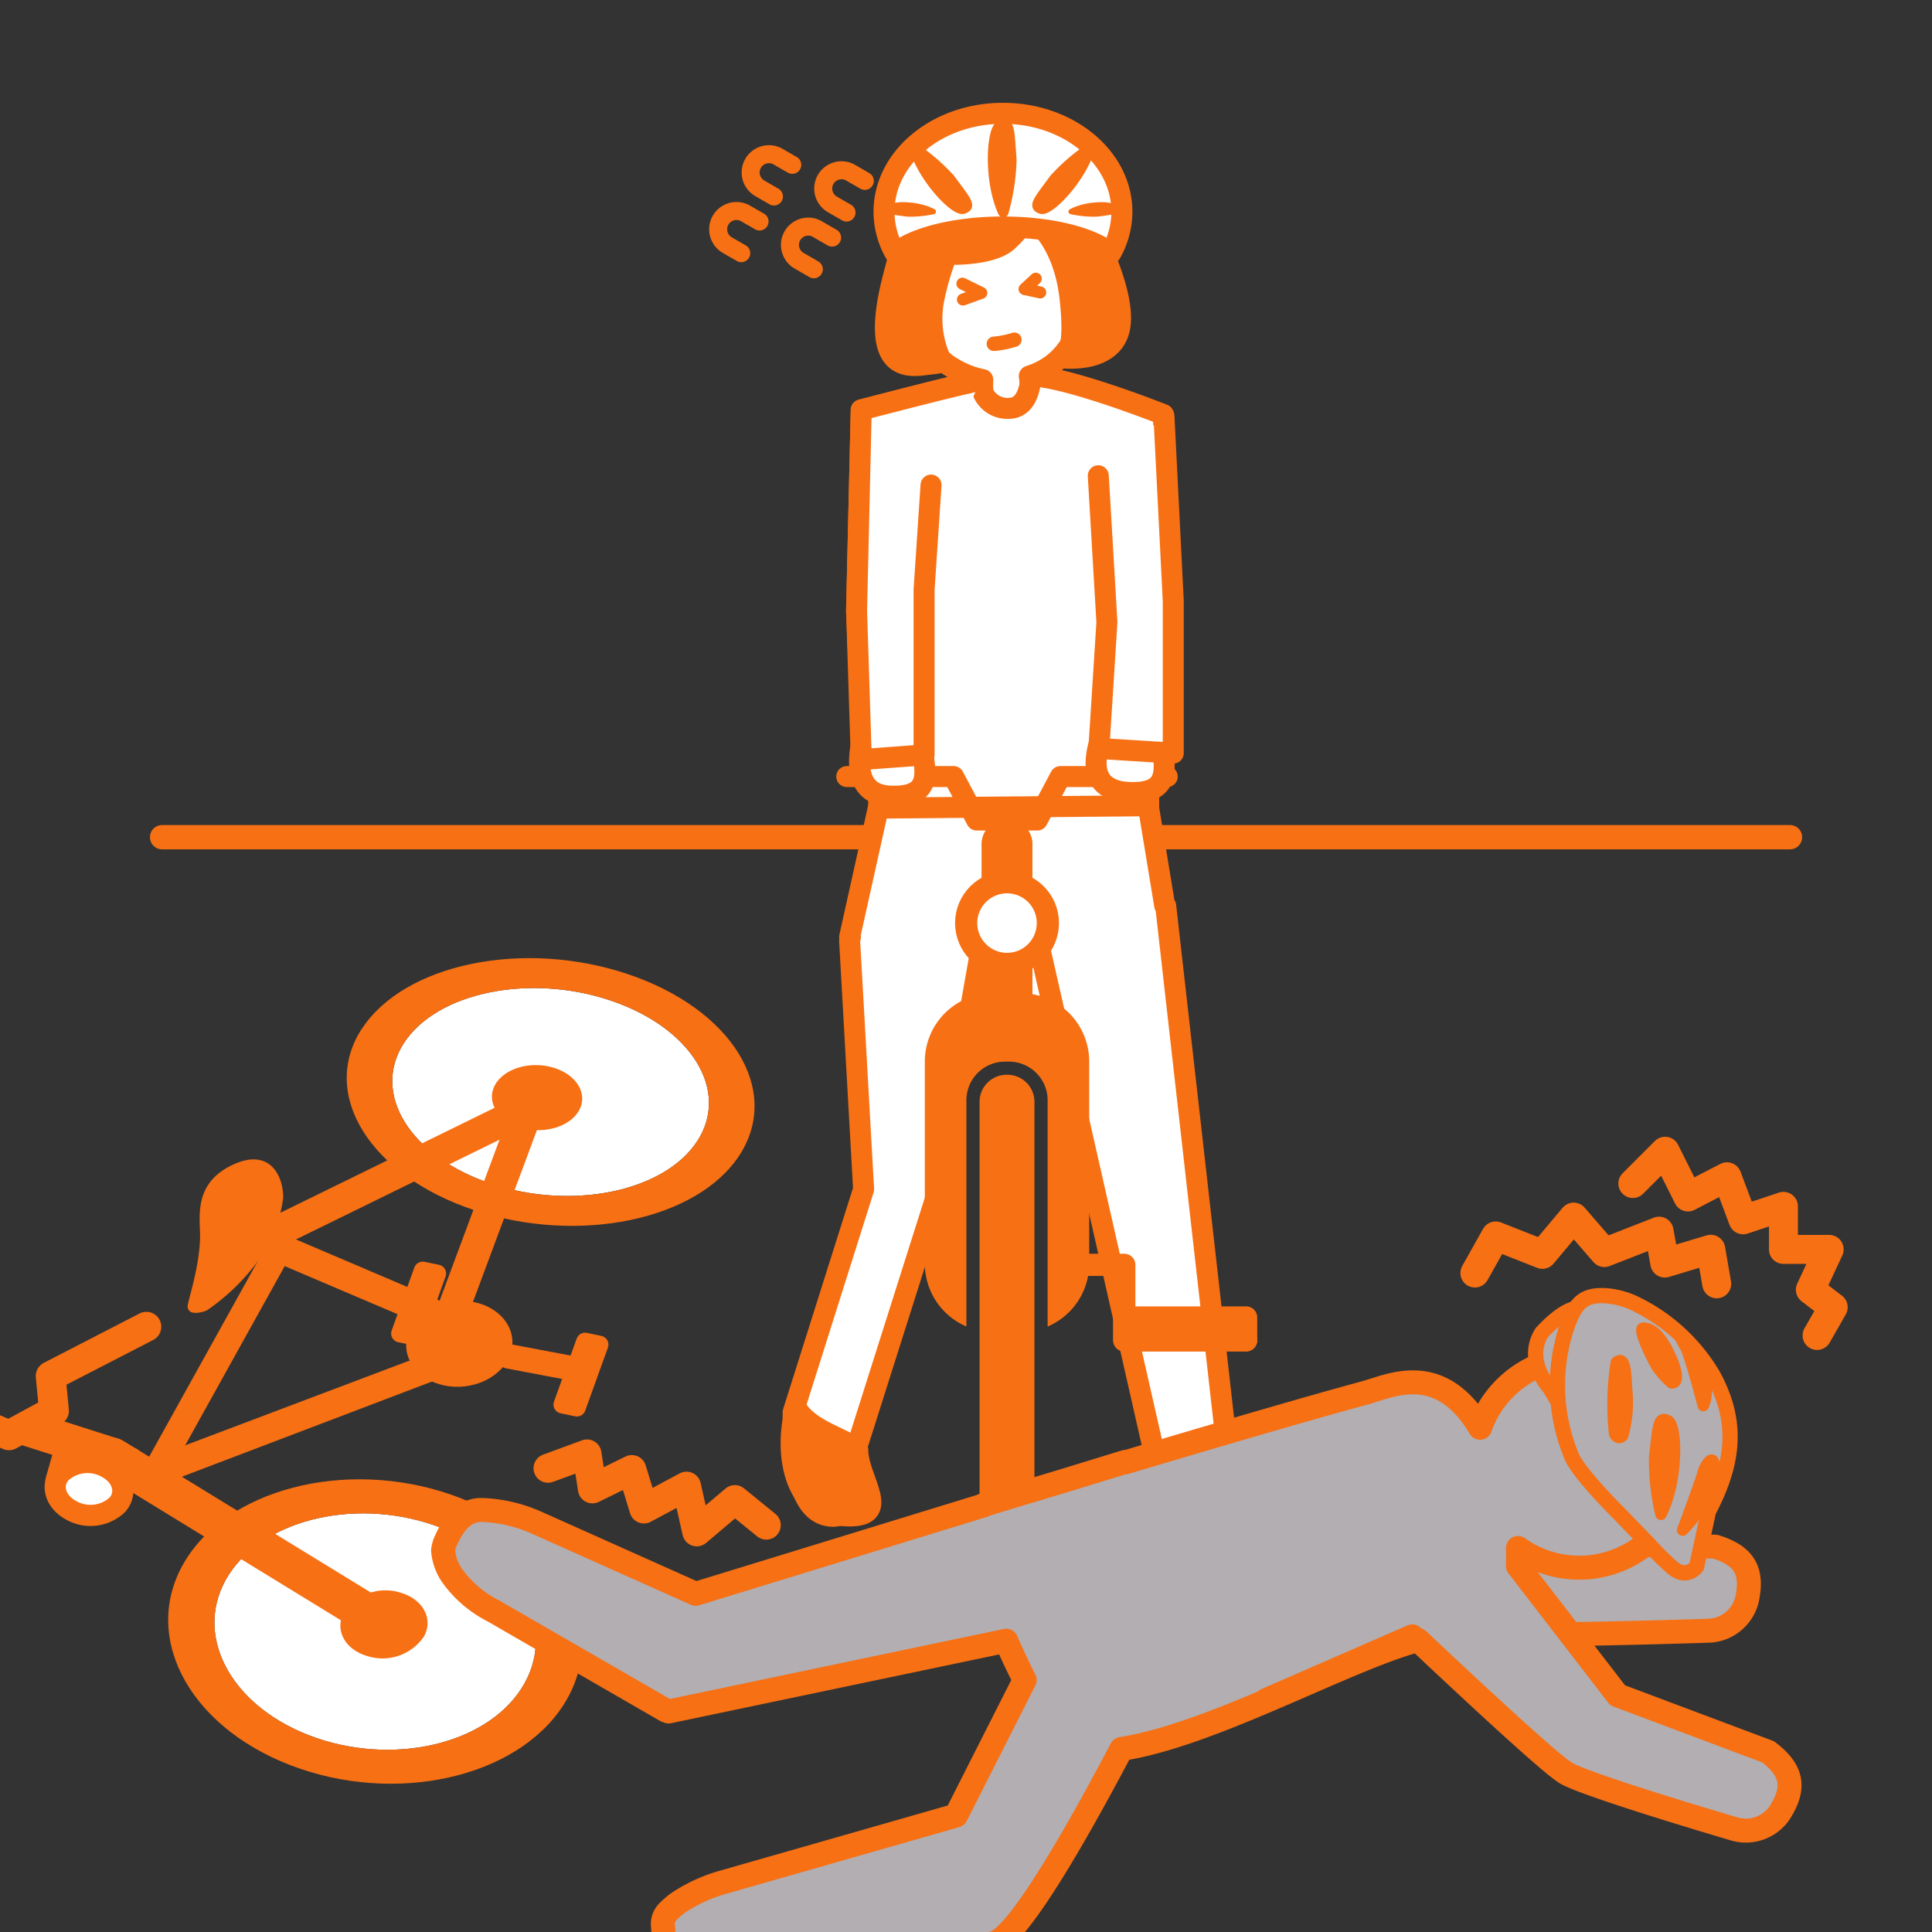 <svg xmlns="http://www.w3.org/2000/svg" xmlns:xlink="http://www.w3.org/1999/xlink" width="160" height="160.001" viewBox="0 0 160 160.001">
  <rect x="0" y="0" width="160" height="160.001" fill="#333333" stroke="none"/>
  <defs>
    <clipPath id="clip-path">
      <rect id="長方形_524" data-name="長方形 524" width="160" height="160.001" fill="none"/>
    </clipPath>
  </defs>
  <g id="example_pic1" transform="translate(-10.943)">
    <g id="グループ_593" data-name="グループ 593" transform="translate(10.943)" clip-path="url(#clip-path)">
      <path id="パス_984" data-name="パス 984" d="M55.259,147.706c-3.02,4.743-10.9,6.489-17.6,3.9S27.981,143.067,31,138.324s10.9-6.489,17.6-3.9,9.681,8.535,6.661,13.279" transform="translate(-12.062 -7.895)" fill="#fff"/>
      <path id="パス_985" data-name="パス 985" d="M70.737,99.646c-2.719,4.192-10.361,5.777-17.071,3.537s-9.946-7.455-7.225-11.648S56.8,85.756,63.513,88s9.944,7.453,7.224,11.649" transform="translate(-12.989 -5.154)" fill="#fff"/>
      <line id="線_33" data-name="線 33" x2="134.814" transform="translate(13.425 69.333)" fill="none" stroke="#f77014" stroke-linecap="round" stroke-linejoin="round" stroke-width="2.013"/>
      <path id="パス_986" data-name="パス 986" d="M32.96,110.908a17.5,17.5,0,0,1-3.918,3.668c-.553.21-1.465.412-1.58-.264-.061-.36.937-3.045,1.027-5.677.055-1.558-.675-4.455,2.576-6.062s4.351.95,4.306,2.714a11.414,11.414,0,0,1-2.41,5.622" transform="translate(-11.922 -6.048)" fill="#f77014"/>
      <path id="パス_987" data-name="パス 987" d="M47.358,117.312l1.88-5.218-1.2-.248-1.879,5.217Z" transform="translate(-13.03 -6.628)" fill="#f77014"/>
      <path id="パス_988" data-name="パス 988" d="M47.358,117.312l1.88-5.218-1.2-.248-1.879,5.217Z" transform="translate(-13.03 -6.628)" fill="none" stroke="#f77014" stroke-linecap="round" stroke-linejoin="round" stroke-width="1.473"/>
      <path id="パス_989" data-name="パス 989" d="M61.65,123.571l1.879-5.218-1.2-.249-1.878,5.217Z" transform="translate(-13.877 -6.999)" fill="#f77014"/>
      <path id="パス_990" data-name="パス 990" d="M61.65,123.571l1.879-5.218-1.2-.249-1.878,5.217Z" transform="translate(-13.877 -6.999)" fill="none" stroke="#f77014" stroke-linecap="round" stroke-linejoin="round" stroke-width="1.473"/>
      <path id="パス_991" data-name="パス 991" d="M49.855,121.524c2.33.486,4.776-.664,5.463-2.569s-.646-3.843-2.978-4.329-4.775.664-5.46,2.568.645,3.845,2.976,4.33" transform="translate(-13.062 -6.786)" fill="#f77014"/>
      <path id="パス_992" data-name="パス 992" d="M41.754,142.983a2.092,2.092,0,0,0,2.582-.328,1.4,1.4,0,0,0-.419-2.166L21.635,126.835a2.091,2.091,0,0,0-2.582.328,1.4,1.4,0,0,0,.419,2.167Z" transform="translate(-11.403 -7.499)" fill="#f77014"/>
      <path id="パス_993" data-name="パス 993" d="M56.316,98.719c.869-.426,1.325-1.289,1.011-1.917a1.592,1.592,0,0,0-2.148-.368L32.574,107.511c-.869.425-1.326,1.289-1.013,1.917a1.591,1.591,0,0,0,2.147.369Z" transform="translate(-12.159 -5.701)" fill="#f77014"/>
      <path id="パス_994" data-name="パス 994" d="M58.039,98.187a1.557,1.557,0,0,0-.626-2.085,1.627,1.627,0,0,0-1.852,1.214l-6.958,18.7a1.558,1.558,0,0,0,.625,2.086,1.623,1.623,0,0,0,1.852-1.213Z" transform="translate(-13.166 -5.692)" fill="#f77014"/>
      <path id="パス_995" data-name="パス 995" d="M27.269,136.794c-3.89,6.111-.048,13.766,8.58,17.1s18.772,1.093,22.661-5.017.047-13.767-8.58-17.105-18.773-1.088-22.66,5.021m27.748,10.734c-3.02,4.743-10.9,6.489-17.6,3.9s-9.682-8.535-6.662-13.279,10.9-6.489,17.6-3.9,9.681,8.535,6.661,13.279" transform="translate(-11.821 -7.717)" fill="#f77014"/>
      <path id="パス_996" data-name="パス 996" d="M42.706,90.211c-3.5,5.4.663,12.119,9.3,15S70.5,106.057,74,100.655s-.663-12.117-9.3-15-18.486-.843-21.987,4.558M70.5,99.49c-2.719,4.192-10.361,5.777-17.071,3.537S43.482,95.572,46.2,91.379,56.566,85.6,63.275,87.841,73.219,95.294,70.5,99.49" transform="translate(-12.752 -4.998)" fill="#f77014"/>
      <path id="パス_997" data-name="パス 997" d="M51.681,115.419l-1.766,1.852-18.772-8,1.765-1.853Z" transform="translate(-12.14 -6.366)" fill="#f77014"/>
      <path id="パス_998" data-name="パス 998" d="M20.591,129.53l.9-2.214-.624-.772-7.236-2.313L11.379,126.6Z" transform="translate(-10.969 -7.362)" fill="#f77014"/>
      <line id="線_34" data-name="線 34" x1="5.272" y1="0.995" transform="translate(42.131 112.328)" fill="none" stroke="#f77014" stroke-linecap="round" stroke-linejoin="round" stroke-width="2.035"/>
      <path id="パス_999" data-name="パス 999" d="M33.948,109.234l1.954.907L25.084,129.622l-1.956-.91Z" transform="translate(-11.665 -6.473)" fill="#f77014"/>
      <path id="パス_1000" data-name="パス 1000" d="M45.519,119.787l2.341,1.554-24.132,9.184-1.106-2.087Z" transform="translate(-11.635 -7.099)" fill="#f77014"/>
      <path id="パス_1001" data-name="パス 1001" d="M1.234,128.325l6.761-3.878,3.118,1.341,3.728-2.025-.278-2.882,7.928-4.086" transform="translate(-10.368 -6.921)" fill="none" stroke="#f77014" stroke-linecap="round" stroke-linejoin="round" stroke-width="2.468"/>
      <path id="パス_1002" data-name="パス 1002" d="M22.141,128.262l-1.015,3.559-5.254-1.716,1.017-3.56Z" transform="translate(-11.235 -7.499)" fill="#f77014"/>
      <path id="パス_1003" data-name="パス 1003" d="M22.141,128.262l-1.015,3.559-5.254-1.716,1.017-3.56Z" transform="translate(-11.235 -7.499)" fill="none" stroke="#f77014" stroke-linecap="round" stroke-linejoin="round" stroke-width="1.752"/>
      <path id="パス_1004" data-name="パス 1004" d="M17.073,132.679a3.25,3.25,0,0,0,3.873-.425c.846-.961.481-2.33-.814-3.056a3.247,3.247,0,0,0-3.873.426c-.845.96-.481,2.329.814,3.055" transform="translate(-11.231 -7.63)" fill="#fff"/>
      <path id="パス_1005" data-name="パス 1005" d="M17.073,132.679a3.25,3.25,0,0,0,3.873-.425c.846-.961.481-2.33-.814-3.056a3.247,3.247,0,0,0-3.873.426C15.415,130.584,15.779,131.954,17.073,132.679Z" transform="translate(-11.231 -7.63)" fill="none" stroke="#f77014" stroke-linecap="round" stroke-linejoin="round" stroke-width="1.752"/>
      <path id="パス_1006" data-name="パス 1006" d="M59.305,93.965c1.932.564,2.908,2.137,2.18,3.514s-2.885,2.036-4.817,1.472-2.91-2.135-2.182-3.514,2.885-2.036,4.818-1.472" transform="translate(-13.509 -5.557)" fill="#f77014"/>
      <path id="パス_1007" data-name="パス 1007" d="M45.918,140.206c1.838.545,2.7,2.156,1.924,3.6a4.15,4.15,0,0,1-4.725,1.633c-1.838-.545-2.7-2.157-1.926-3.6a4.155,4.155,0,0,1,4.727-1.633" transform="translate(-12.719 -8.298)" fill="#f77014"/>
      <path id="パス_1008" data-name="パス 1008" d="M110.725,63.1l.185-1.965c0-.011,0-.063.009-.135l1.02-1.789-.27-22.585s-7.6-2.105-10.778-2.213c0,0-.2,2.883-1.505,3.057s-2.866-2.857-2.866-2.857c-.684.027-6.633,3.4-6.633,3.4l-.543,11.12-.1,5.485-1.058,7.795c-.16,1.66.152,5.978.1,6.543l22.083,1.056.252.006.027-1.781Z" transform="translate(-15.518 -2.039)" fill="#fff"/>
      <path id="パス_1009" data-name="パス 1009" d="M110.725,63.1l.185-1.965c0-.011,0-.063.009-.135l1.02-1.789-.27-22.585s-7.6-2.105-10.778-2.213c0,0-.2,2.883-1.505,3.057s-2.866-2.857-2.866-2.857c-.684.027-6.633,3.4-6.633,3.4l-.543,11.12-.1,5.485-1.058,7.795c-.16,1.66.152,5.978.1,6.543l22.083,1.056.252.006.027-1.781Z" transform="translate(-15.518 -2.039)" fill="none" stroke="#f77014" stroke-linecap="round" stroke-linejoin="round" stroke-width="1.739"/>
      <path id="パス_1010" data-name="パス 1010" d="M100.13,14.633c-4.68-.887-8.653,1.206-8.94,5.952-.217,3.582.345,9.029,3.367,10.711a7.679,7.679,0,0,0,2.526,1c-.008.264-.012.532,0,.81a11.2,11.2,0,0,0,.135,1.347c.322,1.978,1.139,3.429,2.04,3.437,1.1.011,1.9-2.113,1.79-4.745a11.216,11.216,0,0,0-.11-1.142c2.857-.908,4.651-3.452,4.638-7.875-.006-1.719.359-8.4-5.446-9.495" transform="translate(-15.696 -0.855)" fill="#fff"/>
      <path id="パス_1011" data-name="パス 1011" d="M100.13,14.633c-4.68-.887-8.653,1.206-8.94,5.952-.217,3.582.345,9.029,3.367,10.711a7.679,7.679,0,0,0,2.526,1c-.008.264-.012.532,0,.81a11.2,11.2,0,0,0,.135,1.347c.322,1.978,1.139,3.429,2.04,3.437,1.1.011,1.9-2.113,1.79-4.745a11.216,11.216,0,0,0-.11-1.142c2.857-.908,4.651-3.452,4.638-7.875C105.571,22.41,105.936,15.733,100.13,14.633Z" transform="translate(-15.696 -0.855)" fill="none" stroke="#f77014" stroke-linecap="round" stroke-linejoin="round" stroke-width="1.739"/>
      <path id="パス_1012" data-name="パス 1012" d="M100.575,18.863a7.433,7.433,0,0,1-1.466,1.843c-1.3,1.372-5.119,1.195-5.119,1.195a22.439,22.439,0,0,0-1.041,3.475,8.3,8.3,0,0,0,.577,5.389s.289.112-.994.24-5.069,1.155-3.079-6.864,4.033-9.657,8.356-9.881c4.346-.225,5.833,2.01,7.105,3.722,1.026,1.379,4.056,7.3,3.336,10.184-.706,2.822-4.715,2.31-4.715,2.31s1.219.176.642-4.956-3.369-6.769-3.369-6.769" transform="translate(-15.562 -0.844)" fill="#f77014"/>
      <path id="パス_1013" data-name="パス 1013" d="M100.575,18.863a7.433,7.433,0,0,1-1.466,1.843c-1.3,1.372-5.119,1.195-5.119,1.195a22.439,22.439,0,0,0-1.041,3.475,8.3,8.3,0,0,0,.577,5.389s.289.112-.994.24-5.069,1.155-3.079-6.864,4.033-9.657,8.356-9.881c4.346-.225,5.833,2.01,7.105,3.722,1.026,1.379,4.056,7.3,3.336,10.184-.706,2.822-4.715,2.31-4.715,2.31s1.219.176.642-4.956-3.369-6.769-3.369-6.769" transform="translate(-15.562 -0.844)" fill="none" stroke="#f77014" stroke-linecap="round" stroke-linejoin="round" stroke-width="1.739"/>
      <path id="パス_1014" data-name="パス 1014" d="M108.784,95.183l1.609-17.214v-.017l.227-14.93,1.907-4.052c.056-.326-.77-22.678-.77-22.678s-7.788-3.1-10.971-3.208c0,0,0,2.694-1.828,2.694a2.184,2.184,0,0,1-2.31-2.31c-.684.027-9.913,2.438-9.913,2.438l-.385,16.616.539,12.7" transform="translate(-15.412 -1.961)" fill="#fff"/>
      <path id="パス_1015" data-name="パス 1015" d="M108.784,95.183l1.609-17.214v-.017l.227-14.93,1.907-4.052c.056-.326-.77-22.678-.77-22.678s-7.788-3.1-10.971-3.208c0,0,0,2.694-1.828,2.694a2.184,2.184,0,0,1-2.31-2.31c-.684.027-9.913,2.438-9.913,2.438l-.385,16.616.539,12.7" transform="translate(-15.412 -1.961)" fill="none" stroke="#f77014" stroke-linecap="round" stroke-linejoin="round" stroke-width="1.739"/>
      <line id="線_35" data-name="線 35" x2="20.342" y2="0.302" transform="translate(74.509 67.675)" fill="#fff"/>
      <line id="線_36" data-name="線 36" x2="20.342" y2="0.302" transform="translate(74.509 67.675)" fill="none" stroke="#f77014" stroke-linecap="round" stroke-linejoin="round" stroke-width="1.739"/>
      <path id="パス_1016" data-name="パス 1016" d="M111.617,79.21l-.078.008-1.365-8.284-22.359.192L85.442,81.808l.066,0-.066.293L86.6,102.691l-5.837,18.476c-.028,2.886.144,8.045,2.854,8.565s1.524-3.458,2.6-6.255L92.8,102.7,96.63,81.08l4.118-.268,10.292,45.36c1.071,2.68-.569,8.058,2.136,7.509s3.838-4.309,3.769-7.3Z" transform="translate(-15.08 -4.204)" fill="#fff"/>
      <path id="パス_1017" data-name="パス 1017" d="M111.617,79.21l-.078.008-1.365-8.284-22.359.192L85.442,81.808l.066,0-.066.293L86.6,102.691l-5.837,18.476c-.028,2.886.144,8.045,2.854,8.565s1.524-3.458,2.6-6.255L92.8,102.7,96.63,81.08l4.118-.268,10.292,45.36c1.071,2.68-.569,8.058,2.136,7.509s3.838-4.309,3.769-7.3Z" transform="translate(-15.08 -4.204)" fill="none" stroke="#f77014" stroke-linecap="round" stroke-linejoin="round" stroke-width="1.739"/>
      <path id="パス_1018" data-name="パス 1018" d="M86.105,127.387c-.033,2.505,3.112,5.773-1.155,5.485-4.7-.319-4.811-6.256-3.945-8.95,1.043,1.875,4.105,2.566,5.1,3.465" transform="translate(-15.07 -7.344)" fill="#f77014"/>
      <path id="パス_1019" data-name="パス 1019" d="M86.105,127.387c-.033,2.505,3.112,5.773-1.155,5.485-4.7-.319-4.811-6.256-3.945-8.95C82.049,125.8,85.111,126.488,86.105,127.387Z" transform="translate(-15.07 -7.344)" fill="none" stroke="#f77014" stroke-linecap="round" stroke-linejoin="round" stroke-width="1.739"/>
      <path id="パス_1020" data-name="パス 1020" d="M95.665,24.971l1.567.768-1.523.548" transform="translate(-15.964 -1.48)" fill="none" stroke="#f77014" stroke-linecap="round" stroke-linejoin="round" stroke-width="0.994"/>
      <path id="パス_1021" data-name="パス 1021" d="M102.066,24.535l-.93.855,1.3.284" transform="translate(-16.288 -1.454)" fill="none" stroke="#f77014" stroke-linecap="round" stroke-linejoin="round" stroke-width="0.994"/>
      <path id="パス_1022" data-name="パス 1022" d="M85.342,18.491l-1.2-.693a1.514,1.514,0,1,1,1.571-2.589l1.144.659" transform="translate(-15.237 -0.888)" fill="none" stroke="#f77014" stroke-linecap="round" stroke-linejoin="round" stroke-width="1.491"/>
      <path id="パス_1023" data-name="パス 1023" d="M82.465,23.482l-1.2-.694A1.514,1.514,0,1,1,82.833,20.2l1.145.66" transform="translate(-15.067 -1.184)" fill="none" stroke="#f77014" stroke-linecap="round" stroke-linejoin="round" stroke-width="1.491"/>
      <path id="パス_1024" data-name="パス 1024" d="M78.954,17.077l-1.2-.694a1.514,1.514,0,1,1,1.571-2.589l1.145.659" transform="translate(-14.859 -0.804)" fill="none" stroke="#f77014" stroke-linecap="round" stroke-linejoin="round" stroke-width="1.491"/>
      <path id="パス_1025" data-name="パス 1025" d="M76.076,22.067l-1.2-.693a1.515,1.515,0,0,1,1.572-2.59l1.143.659" transform="translate(-14.688 -1.1)" fill="none" stroke="#f77014" stroke-linecap="round" stroke-linejoin="round" stroke-width="1.491"/>
      <path id="パス_1026" data-name="パス 1026" d="M100.134,29.906a8.042,8.042,0,0,1-1.7.34" transform="translate(-16.126 -1.772)" fill="none" stroke="#f77014" stroke-linecap="round" stroke-linejoin="round" stroke-width="1.193"/>
      <path id="パス_1027" data-name="パス 1027" d="M101.567,87.892a2.111,2.111,0,1,1-4.215,0V74.323a2.111,2.111,0,1,1,4.215,0Z" transform="translate(-16.064 -4.273)" fill="#f77014"/>
      <path id="パス_1028" data-name="パス 1028" d="M100.317,87.433H98.011a5.66,5.66,0,0,0-5.653,5.654v16.746a5.662,5.662,0,0,0,3.443,5.2V96.3A3.2,3.2,0,0,1,99,93.1h.328a3.2,3.2,0,0,1,3.2,3.2v18.74a5.662,5.662,0,0,0,3.444-5.2V93.087a5.66,5.66,0,0,0-5.654-5.654" transform="translate(-15.768 -5.181)" fill="#f77014"/>
      <path id="長方形_521" data-name="長方形 521" d="M2.24,0H2.3A2.241,2.241,0,0,1,4.544,2.241v33.8A2.241,2.241,0,0,1,2.3,38.285H2.24A2.24,2.24,0,0,1,0,36.045V2.24A2.24,2.24,0,0,1,2.24,0Z" transform="translate(81.124 89.007)" fill="#f77014"/>
      <path id="パス_1029" data-name="パス 1029" d="M112.027,68.362h-8.846l-1.913,3.6H96.244l-1.913-3.6H85.487" transform="translate(-15.361 -4.051)" fill="none" stroke="#f77014" stroke-linecap="round" stroke-linejoin="round" stroke-width="1.739"/>
      <path id="パス_1030" data-name="パス 1030" d="M102.764,81.048a3.384,3.384,0,1,1-3.384-3.384,3.383,3.383,0,0,1,3.384,3.384" transform="translate(-15.983 -4.602)" fill="#fff"/>
      <circle id="楕円形_4" data-name="楕円形 4" cx="3.384" cy="3.384" r="3.384" transform="translate(80.013 73.061)" fill="none" stroke="#f77014" stroke-linecap="round" stroke-linejoin="round" stroke-width="1.837"/>
      <rect id="長方形_522" data-name="長方形 522" width="10.09" height="1.893" transform="translate(93.11 109.107)" fill="#f77014"/>
      <rect id="長方形_523" data-name="長方形 523" width="10.09" height="1.893" transform="translate(93.11 109.107)" fill="none" stroke="#f77014" stroke-linecap="round" stroke-linejoin="round" stroke-width="1.837"/>
      <path id="パス_1031" data-name="パス 1031" d="M119.754,117.6h-10.09v-6.254h-4.04" transform="translate(-16.554 -6.598)" fill="none" stroke="#f77014" stroke-linecap="round" stroke-linejoin="round" stroke-width="1.837"/>
      <path id="パス_1032" data-name="パス 1032" d="M113.15,130.941c-.233,2.495-3.3,6.3,1.88,6.227s3.844-4.474,3.895-7.382a18.342,18.342,0,0,1-5.774,1.155" transform="translate(-16.934 -7.691)" fill="#f77014"/>
      <path id="パス_1033" data-name="パス 1033" d="M113.15,130.941c-.233,2.495-3.3,6.3,1.88,6.227s3.844-4.474,3.895-7.382A18.342,18.342,0,0,1,113.15,130.941Z" transform="translate(-16.934 -7.691)" fill="none" stroke="#f77014" stroke-linecap="round" stroke-linejoin="round" stroke-width="1.739"/>
      <path id="パス_1034" data-name="パス 1034" d="M87.452,63s-2.746,6.42,1.681,6.612c4.239.184,2.694-2.878,2.227-5.939S87.452,63,87.452,63" transform="translate(-15.427 -3.681)" fill="#fff"/>
      <path id="パス_1035" data-name="パス 1035" d="M87.452,63s-2.746,6.42,1.681,6.612c4.239.184,2.694-2.878,2.227-5.939S87.452,63,87.452,63Z" transform="translate(-15.427 -3.681)" fill="none" stroke="#f77014" stroke-linecap="round" stroke-linejoin="round" stroke-width="1.739"/>
      <path id="パス_1036" data-name="パス 1036" d="M96.648,33.494c-.684.027-9.913,2.438-9.913,2.438L86.35,52.549l.391,12.34,5.2-.385,0-13.688.576-8.66" transform="translate(-15.412 -1.985)" fill="#fff"/>
      <path id="パス_1037" data-name="パス 1037" d="M96.648,33.494c-.684.027-9.913,2.438-9.913,2.438L86.35,52.549l.391,12.34,5.2-.385,0-13.688.576-8.66" transform="translate(-15.412 -1.985)" fill="none" stroke="#f77014" stroke-linecap="round" stroke-linejoin="round" stroke-width="1.739"/>
      <path id="パス_1038" data-name="パス 1038" d="M109.295,61.766s-4.854,7.473,1.116,7.53c3.461.033,2.674-2.319,2.365-4.968Z" transform="translate(-16.661 -3.66)" fill="#fff"/>
      <path id="パス_1039" data-name="パス 1039" d="M109.295,61.766s-4.854,7.473,1.116,7.53c3.461.033,2.674-2.319,2.365-4.968Z" transform="translate(-16.661 -3.66)" fill="none" stroke="#f77014" stroke-linecap="round" stroke-linejoin="round" stroke-width="1.739"/>
      <path id="パス_1040" data-name="パス 1040" d="M107.628,41.57l.715,12.131-.665,10.453,6.159.386V51.919l-.772-15.3" transform="translate(-16.673 -2.17)" fill="#fff"/>
      <path id="パス_1041" data-name="パス 1041" d="M107.628,41.57l.715,12.131-.665,10.453,6.159.386V51.919l-.772-15.3" transform="translate(-16.673 -2.17)" fill="none" stroke="#f77014" stroke-linecap="round" stroke-linejoin="round" stroke-width="1.739"/>
      <path id="パス_1042" data-name="パス 1042" d="M124.157,132.387c-.3-.291.7,1.331,2.787,2.769,4.1,2.819,11.447,7.492,12.891,7.823,1.273.488,19.365-.116,19.365-.116a3.388,3.388,0,0,0,3.123-2.554c.532-2.45-.248-3.664-2.627-4.406l-17.877-.4-5.365-3.612" transform="translate(-17.649 -7.816)" fill="#b2aeb2"/>
      <path id="パス_1043" data-name="パス 1043" d="M124.157,132.387c-.3-.291.7,1.331,2.787,2.769,4.1,2.819,11.447,7.492,12.891,7.823,1.273.488,19.365-.116,19.365-.116a3.388,3.388,0,0,0,3.123-2.554c.532-2.45-.248-3.664-2.627-4.406l-17.877-.4-5.365-3.612" transform="translate(-17.649 -7.816)" fill="none" stroke="#f77014" stroke-linecap="round" stroke-linejoin="round" stroke-width="1.984"/>
      <path id="パス_1044" data-name="パス 1044" d="M159.691,152.165l-12.469-4.682-8.264-10.717c.016-.466.023-.954.009-1.487a8.705,8.705,0,1,0-3.14-9.955c-3.336-5.594-7.444-3.455-9.581-2.876-4.806,1.3-12.97,3.7-19.79,5.739l.011-.043-5.143,1.579c-3.919,1.177-6.628,2-6.628,2l.006.034-23.832,7.319-13.206-5.906a12.21,12.21,0,0,0-4.376-1.035c-1.8-.107-2.643,1.529-3.086,2.487a2.779,2.779,0,0,0-.256.849,4.276,4.276,0,0,0,.926,2.331,9.463,9.463,0,0,0,3.26,2.7l14.293,8.247c.027.011.061.014.088.024s.073.036.116.046l27.958-5.86c.308.718.85,1.935,1.529,3.253l-5.686,11.23-19.225,5.5a13.123,13.123,0,0,0-3.877,1.786c-.86.7-1.309,1.053-1.146,2.1a4.175,4.175,0,0,0,.279,1.436c.26.6.877,1.943,1.6,2.248,1.323.564,2.194.547,4.293.422l14.5-2.127c.031,0,4.492-.43,6.614-.785,2-.329,7.04-9.23,10.659-16.1,7.538-1.163,18.553-7.412,24.568-9.02,1.97,1.861,10.438,9.831,12.088,10.91,1.033.894,14.045,4.719,14.045,4.719a3.392,3.392,0,0,0,3.812-1.322c1.342-2.117,1.029-3.524-.948-5.042" transform="translate(-13.254 -7.082)" fill="#b2aeb2"/>
      <path id="パス_1045" data-name="パス 1045" d="M159.691,152.165l-12.469-4.682-8.264-10.717c.016-.466.023-.954.009-1.487a8.705,8.705,0,1,0-3.14-9.955c-3.336-5.594-7.444-3.455-9.581-2.876-4.806,1.3-12.97,3.7-19.79,5.739l.011-.043-5.143,1.579c-3.919,1.177-6.628,2-6.628,2l.006.034-23.832,7.319-13.206-5.906a12.21,12.21,0,0,0-4.376-1.035c-1.8-.107-2.643,1.529-3.086,2.487a2.779,2.779,0,0,0-.256.849,4.276,4.276,0,0,0,.926,2.331,9.463,9.463,0,0,0,3.26,2.7l14.293,8.247c.027.011.061.014.088.024s.073.036.116.046l27.958-5.86c.308.718.85,1.935,1.529,3.253l-5.686,11.23-19.225,5.5a13.123,13.123,0,0,0-3.877,1.786c-.86.7-1.309,1.053-1.146,2.1a4.175,4.175,0,0,0,.279,1.436c.26.6.877,1.943,1.6,2.248,1.323.564,2.194.547,4.293.422l14.5-2.127c.031,0,4.492-.43,6.614-.785,2-.329,7.04-9.23,10.659-16.1,7.538-1.163,18.553-7.412,24.568-9.02,1.97,1.861,10.438,9.831,12.088,10.91,1.033.894,14.045,4.719,14.045,4.719a3.392,3.392,0,0,0,3.812-1.322C161.982,155.091,161.669,153.684,159.691,152.165Z" transform="translate(-13.254 -7.082)" fill="none" stroke="#f77014" stroke-linecap="round" stroke-linejoin="round" stroke-width="1.984"/>
      <line id="線_37" data-name="線 37" x1="12.074" y2="5.261" transform="translate(104.888 135.517)" fill="none" stroke="#f77014" stroke-linecap="round" stroke-linejoin="round" stroke-width="1.984"/>
      <path id="パス_1046" data-name="パス 1046" d="M140.781,111.777l1.723-3.071,3.869,1.524,2.589-3.084,2.542,2.935,4.531-1.771.473,2.641,3.807-1.144.494,2.862" transform="translate(-18.637 -6.35)" fill="none" stroke="#f77014" stroke-linecap="round" stroke-linejoin="round" stroke-width="2.399"/>
      <path id="パス_1047" data-name="パス 1047" d="M154.686,104.02l2.673-2.673,1.893,3.786,3.23-1.671,1.336,3.564,3.341-1.114v3.564h3.786l-1.559,3.341,1.893,1.448-1.336,2.339" transform="translate(-19.461 -6.006)" fill="none" stroke="#f77014" stroke-linecap="round" stroke-linejoin="round" stroke-width="2.399"/>
      <path id="パス_1048" data-name="パス 1048" d="M59.186,129.181l3.23-1.188.446,2.895,3.265-1.6,1,3.266,3.527-1.893.852,3.786,3.156-2.673,2.6,2.116" transform="translate(-13.802 -7.585)" fill="none" stroke="#f77014" stroke-linecap="round" stroke-linejoin="round" stroke-width="2.399"/>
      <path id="パス_1049" data-name="パス 1049" d="M98.615,19.39c3.96,0,7.363.889,8.929,2.168a6.96,6.96,0,0,0,.922-3.428c0-4.5-4.41-8.155-9.85-8.155s-9.85,3.651-9.85,8.155a6.96,6.96,0,0,0,.922,3.428c1.564-1.279,4.969-2.168,8.929-2.168" transform="translate(-15.555 -0.591)" fill="#fff"/>
      <path id="パス_1050" data-name="パス 1050" d="M98.615,19.39c3.96,0,7.363.889,8.929,2.168a6.96,6.96,0,0,0,.922-3.428c0-4.5-4.41-8.155-9.85-8.155s-9.85,3.651-9.85,8.155a6.96,6.96,0,0,0,.922,3.428C91.251,20.279,94.656,19.39,98.615,19.39Z" transform="translate(-15.555 -0.591)" fill="none" stroke="#f77014" stroke-linecap="round" stroke-linejoin="round" stroke-width="1.739"/>
      <path id="パス_1051" data-name="パス 1051" d="M99.212,18.22a17.742,17.742,0,0,0,.665-4.32c-.183-2.487-.14-3.168-.884-2.862s-.989,4.533.219,7.182" transform="translate(-16.124 -0.65)" fill="#f77014"/>
      <path id="パス_1052" data-name="パス 1052" d="M99.212,18.22a17.742,17.742,0,0,0,.665-4.32c-.183-2.487-.14-3.168-.884-2.862S98,15.572,99.212,18.22Z" transform="translate(-16.124 -0.65)" fill="none" stroke="#f77014" stroke-linecap="round" stroke-linejoin="round" stroke-width="0.875"/>
      <path id="パス_1053" data-name="パス 1053" d="M106.678,12.973a16.207,16.207,0,0,0-3.024,2.6c-1.349,1.833-1.783,2.28-1.084,2.509s3.374-2.558,4.107-5.113" transform="translate(-16.353 -0.769)" fill="#f77014"/>
      <path id="パス_1054" data-name="パス 1054" d="M106.678,12.973a16.207,16.207,0,0,0-3.024,2.6c-1.349,1.833-1.783,2.28-1.084,2.509S105.946,15.528,106.678,12.973Z" transform="translate(-16.353 -0.769)" fill="none" stroke="#f77014" stroke-linecap="round" stroke-linejoin="round" stroke-width="0.799"/>
      <path id="パス_1055" data-name="パス 1055" d="M105.235,18.591a8.831,8.831,0,0,0,2.171.2c1.223-.165,1.563-.165,1.374-.525s-2.292-.356-3.546.324" transform="translate(-16.531 -1.068)" fill="#f77014"/>
      <path id="パス_1056" data-name="パス 1056" d="M105.235,18.591a8.831,8.831,0,0,0,2.171.2c1.223-.165,1.563-.165,1.374-.525S106.489,17.911,105.235,18.591Z" transform="translate(-16.531 -1.068)" fill="none" stroke="#f77014" stroke-linecap="round" stroke-linejoin="round" stroke-width="0.436"/>
      <path id="パス_1057" data-name="パス 1057" d="M91.383,12.973a16.207,16.207,0,0,1,3.024,2.6c1.349,1.833,1.783,2.28,1.084,2.509s-3.374-2.558-4.107-5.113" transform="translate(-15.71 -0.769)" fill="#f77014"/>
      <path id="パス_1058" data-name="パス 1058" d="M91.383,12.973a16.207,16.207,0,0,1,3.024,2.6c1.349,1.833,1.783,2.28,1.084,2.509S92.116,15.528,91.383,12.973Z" transform="translate(-15.71 -0.769)" fill="none" stroke="#f77014" stroke-linecap="round" stroke-linejoin="round" stroke-width="0.799"/>
      <path id="パス_1059" data-name="パス 1059" d="M92.88,18.591a8.832,8.832,0,0,1-2.171.2c-1.223-.165-1.563-.165-1.374-.525s2.292-.356,3.546.324" transform="translate(-15.586 -1.068)" fill="#f77014"/>
      <path id="パス_1060" data-name="パス 1060" d="M92.88,18.591a8.832,8.832,0,0,1-2.171.2c-1.223-.165-1.563-.165-1.374-.525S91.626,17.911,92.88,18.591Z" transform="translate(-15.586 -1.068)" fill="none" stroke="#f77014" stroke-linecap="round" stroke-linejoin="round" stroke-width="0.436"/>
      <path id="パス_1061" data-name="パス 1061" d="M149.086,124.758l-1.792-3s-2.1-2.23-.667-4.56c1.578-1.7,2.964-2.517,4.192-1.853s-1.733,9.41-1.733,9.41" transform="translate(-18.954 -6.822)" fill="#b2aeb2"/>
      <path id="パス_1062" data-name="パス 1062" d="M149.086,124.758l-1.792-3s-2.1-2.23-.667-4.56c1.578-1.7,2.964-2.517,4.192-1.853S149.086,124.758,149.086,124.758Z" transform="translate(-18.954 -6.822)" fill="none" stroke="#f77014" stroke-linecap="round" stroke-linejoin="round" stroke-width="1.263"/>
      <path id="パス_1063" data-name="パス 1063" d="M160.555,131.93l-.976,4.558s-.839,1.19-2.136-.012a24.8,24.8,0,0,1-1.849-1.852l-2.552-2.635s-3.06-3.032-3.778-4.526a15.343,15.343,0,0,1-.621-10.213c.783-2.582,1.483-3.251,3.309-3.191a6.8,6.8,0,0,1,2.424.61,15.127,15.127,0,0,1,6.547,5.964c2.1,3.807,1.792,7.2-.367,11.3" transform="translate(-19.068 -6.759)" fill="#b2aeb2"/>
      <path id="パス_1064" data-name="パス 1064" d="M160.555,131.93l-.976,4.558s-.839,1.19-2.136-.012a24.8,24.8,0,0,1-1.849-1.852l-2.552-2.635s-3.06-3.032-3.778-4.526a15.343,15.343,0,0,1-.621-10.213c.783-2.582,1.483-3.251,3.309-3.191a6.8,6.8,0,0,1,2.424.61,15.127,15.127,0,0,1,6.547,5.964C163.018,124.44,162.714,127.835,160.555,131.93Z" transform="translate(-19.068 -6.759)" fill="none" stroke="#f77014" stroke-linecap="round" stroke-linejoin="round" stroke-width="1.263"/>
      <path id="パス_1065" data-name="パス 1065" d="M157.13,132.814a19.234,19.234,0,0,1-.523-4.7c.31-2.682.3-3.421,1.087-3.055s.864,4.948-.564,7.757" transform="translate(-19.575 -7.406)" fill="#f77014"/>
      <path id="パス_1066" data-name="パス 1066" d="M157.13,132.814a19.234,19.234,0,0,1-.523-4.7c.31-2.682.3-3.421,1.087-3.055S158.557,130,157.13,132.814Z" transform="translate(-19.575 -7.406)" fill="none" stroke="#f77014" stroke-linecap="round" stroke-linejoin="round" stroke-width="0.947"/>
      <path id="パス_1067" data-name="パス 1067" d="M159.072,134.337s1.552-4.149,1.742-4.929c.438-1.062,1.04-1.365.819.335a9.615,9.615,0,0,1-2.562,4.595" transform="translate(-19.721 -7.617)" fill="#f77014"/>
      <path id="パス_1068" data-name="パス 1068" d="M159.072,134.337s1.552-4.149,1.742-4.929c.438-1.062,1.04-1.365.819.335A9.615,9.615,0,0,1,159.072,134.337Z" transform="translate(-19.721 -7.617)" fill="none" stroke="#f77014" stroke-linecap="round" stroke-linejoin="round" stroke-width="0.947"/>
      <path id="パス_1069" data-name="パス 1069" d="M153.737,126.013a.4.4,0,0,1-.372.124.5.5,0,0,1-.292-.321,22.245,22.245,0,0,1,.145-5.9c.678-.516.774.574.844,2.2a10.074,10.074,0,0,1-.326,3.9" transform="translate(-19.358 -7.099)" fill="#f77014"/>
      <path id="パス_1070" data-name="パス 1070" d="M153.737,126.013a.4.4,0,0,1-.372.124.5.5,0,0,1-.292-.321,22.245,22.245,0,0,1,.145-5.9c.678-.516.774.574.844,2.2A10.074,10.074,0,0,1,153.737,126.013Z" transform="translate(-19.358 -7.099)" fill="none" stroke="#f77014" stroke-linecap="round" stroke-linejoin="round" stroke-width="0.947"/>
      <path id="パス_1071" data-name="パス 1071" d="M157.94,121.453a7.7,7.7,0,0,1-1.206-1.347c-.362-.6-1.643-3.184-1.141-3.185s1.232.31,2.04,1.917.931,2.666.307,2.615" transform="translate(-19.508 -6.929)" fill="#f77014"/>
      <path id="パス_1072" data-name="パス 1072" d="M157.94,121.453a7.7,7.7,0,0,1-1.206-1.347c-.362-.6-1.643-3.184-1.141-3.185s1.232.31,2.04,1.917S158.565,121.5,157.94,121.453Z" transform="translate(-19.508 -6.929)" fill="none" stroke="#f77014" stroke-linecap="round" stroke-linejoin="round" stroke-width="0.947"/>
      <path id="パス_1073" data-name="パス 1073" d="M160.766,123.374s-1.08-4.136-1.446-4.794-.594-1.088-.5-1.006c1.241.93,2.806,3.883,1.946,5.8" transform="translate(-19.705 -6.967)" fill="#f77014"/>
      <path id="パス_1074" data-name="パス 1074" d="M160.766,123.374s-1.08-4.136-1.446-4.794-.594-1.088-.5-1.006C160.061,118.5,161.626,121.458,160.766,123.374Z" transform="translate(-19.705 -6.967)" fill="none" stroke="#f77014" stroke-linecap="round" stroke-linejoin="round" stroke-width="0.947"/>
    </g>
  </g>
</svg>

